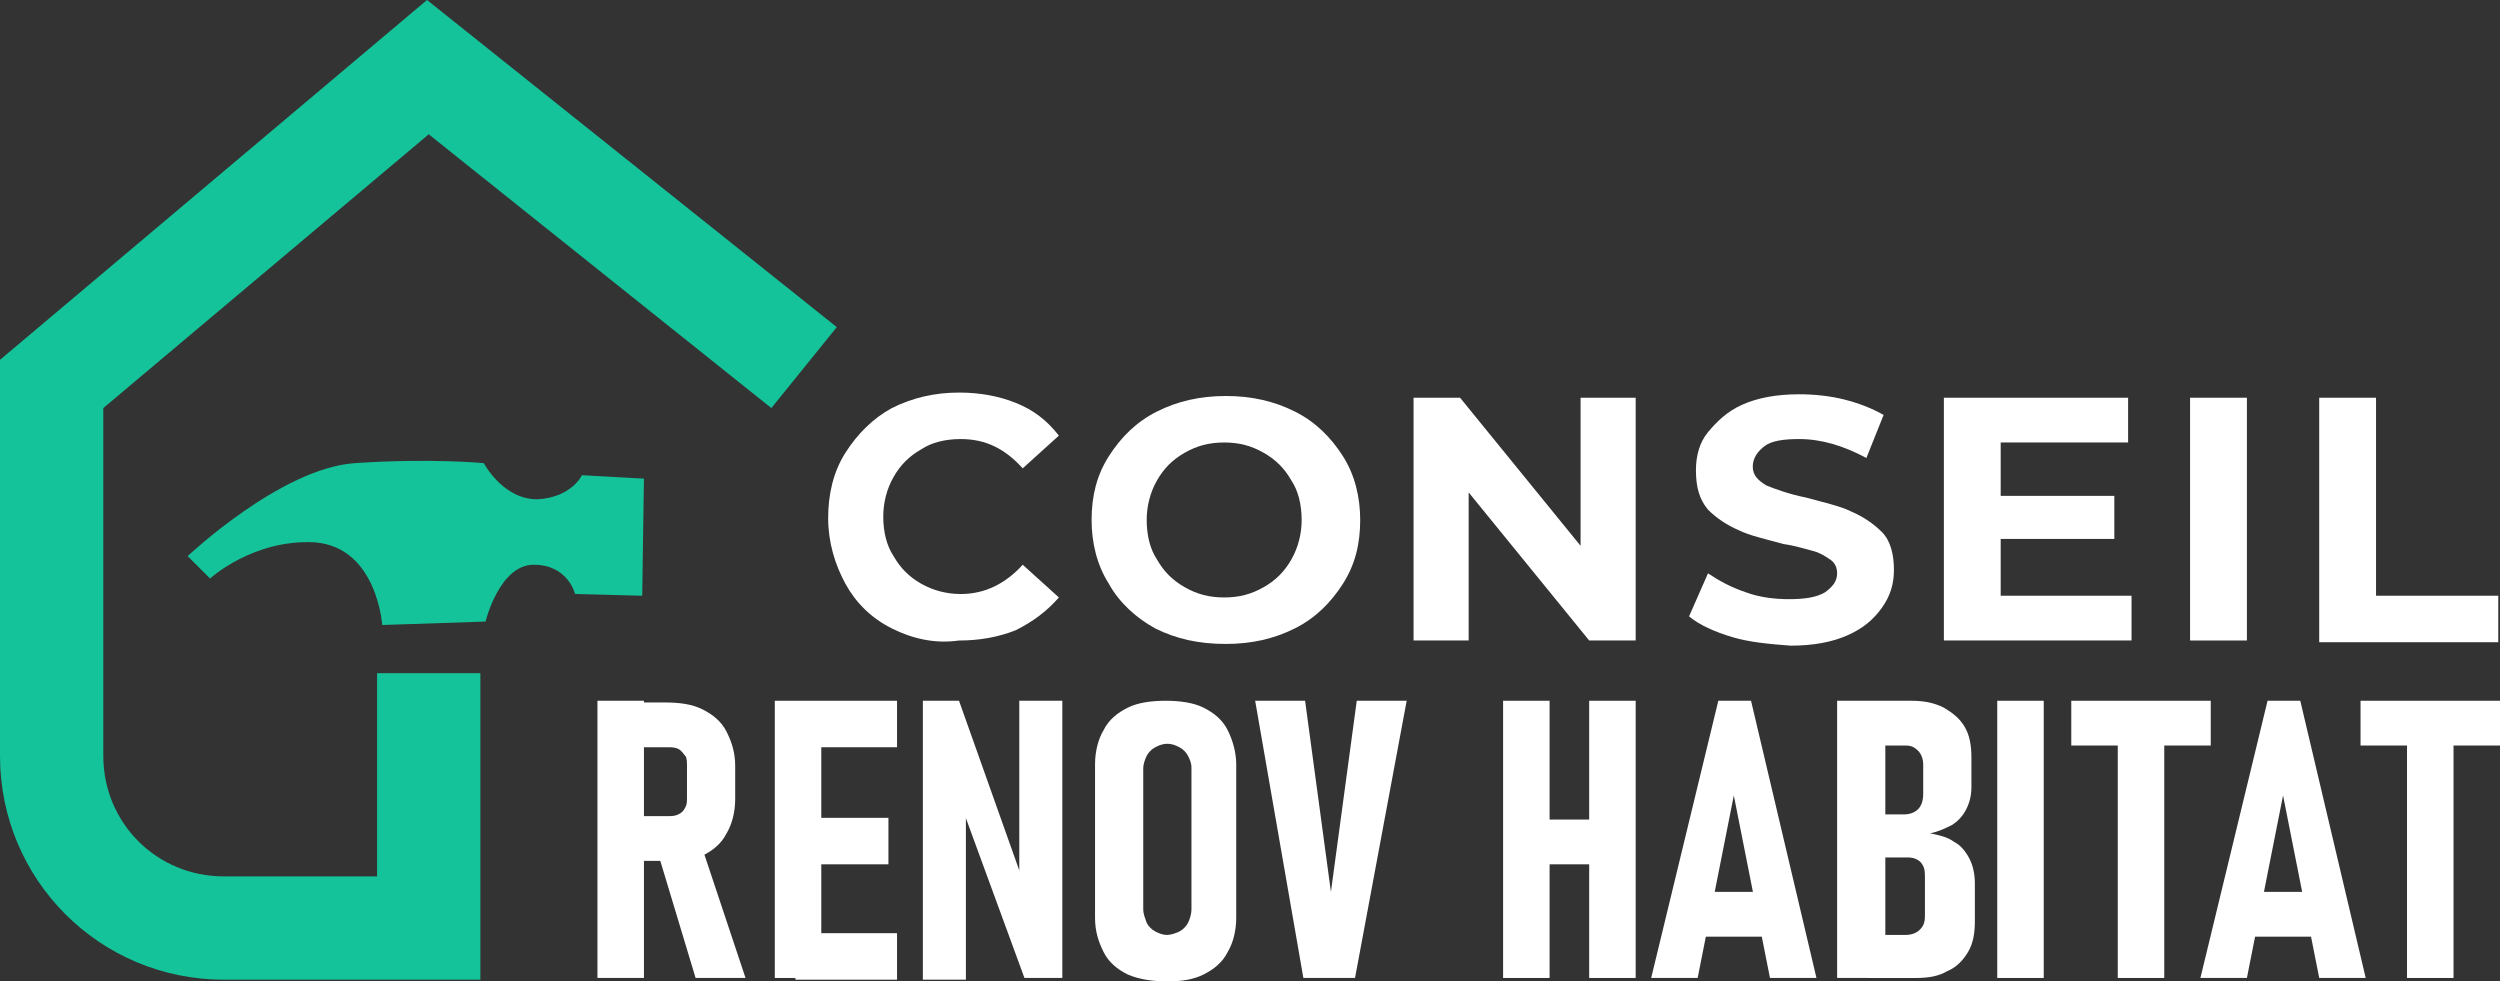 <?xml version="1.0" encoding="utf-8"?>
<!-- Generator: Adobe Illustrator 24.1.0, SVG Export Plug-In . SVG Version: 6.00 Build 0)  -->
<svg version="1.1" id="Layer_1" xmlns="http://www.w3.org/2000/svg" xmlns:xlink="http://www.w3.org/1999/xlink" x="0px" y="0px"
	 width="145.2px" height="57px" viewBox="0 0 145.2 57" style="enable-background:new 0 0 145.2 57;" xml:space="preserve">
<rect x="0" y="0" width="145.2" height="57" fill="#333333" stroke="none"/>
<style type="text/css">
	.st0{fill:#FFFFFF;}
	.st1{fill:#15C39A;}
</style>
<g>
	<path class="st0" d="M51.8,36.5c-1.2-0.6-2.1-1.5-2.7-2.6s-1-2.4-1-3.8c0-1.4,0.3-2.7,1-3.8c0.7-1.1,1.6-2,2.7-2.6
		c1.2-0.6,2.5-0.9,3.9-0.9c1.2,0,2.3,0.2,3.3,0.6c1,0.4,1.8,1,2.5,1.9l-2.1,1.9c-1-1.1-2.1-1.7-3.6-1.7c-0.9,0-1.7,0.2-2.3,0.6
		c-0.7,0.4-1.2,0.9-1.6,1.6c-0.4,0.7-0.6,1.5-0.6,2.3c0,0.9,0.2,1.7,0.6,2.3c0.4,0.7,0.9,1.2,1.6,1.6c0.7,0.4,1.5,0.6,2.3,0.6
		c1.4,0,2.6-0.6,3.6-1.7l2.1,1.9c-0.7,0.8-1.5,1.4-2.5,1.9c-1,0.4-2.1,0.6-3.3,0.6C54.3,37.4,53,37.1,51.8,36.5z"/>
	<path class="st0" d="M67.1,36.5C66,35.9,65,35,64.4,33.9c-0.7-1.1-1-2.4-1-3.7c0-1.4,0.3-2.6,1-3.7c0.7-1.1,1.6-2,2.8-2.6
		c1.2-0.6,2.5-0.9,4-0.9c1.5,0,2.8,0.3,4,0.9c1.2,0.6,2.1,1.5,2.8,2.6c0.7,1.1,1,2.4,1,3.7c0,1.4-0.3,2.6-1,3.7
		c-0.7,1.1-1.6,2-2.8,2.6c-1.2,0.6-2.5,0.9-4,0.9C69.6,37.4,68.3,37.1,67.1,36.5z M73.4,34.1c0.7-0.4,1.2-0.9,1.6-1.6
		c0.4-0.7,0.6-1.5,0.6-2.3c0-0.9-0.2-1.7-0.6-2.3c-0.4-0.7-0.9-1.2-1.6-1.6c-0.7-0.4-1.4-0.6-2.3-0.6s-1.6,0.2-2.3,0.6
		c-0.7,0.4-1.2,0.9-1.6,1.6c-0.4,0.7-0.6,1.5-0.6,2.3c0,0.9,0.2,1.7,0.6,2.3c0.4,0.7,0.9,1.2,1.6,1.6c0.7,0.4,1.4,0.6,2.3,0.6
		S72.7,34.5,73.4,34.1z"/>
	<path class="st0" d="M95,23.1v14.1h-2.7l-7-8.6v8.6h-3.2V23.1h2.7l7,8.6v-8.6H95z"/>
	<path class="st0" d="M100.6,37c-1-0.3-1.9-0.7-2.5-1.2l1.1-2.5c0.6,0.4,1.3,0.8,2.2,1.1c0.8,0.3,1.7,0.4,2.5,0.4
		c0.9,0,1.6-0.1,2.1-0.4c0.4-0.3,0.7-0.6,0.7-1.1c0-0.3-0.1-0.6-0.4-0.8s-0.6-0.4-1-0.5c-0.4-0.1-1-0.3-1.7-0.4
		c-1.1-0.3-2-0.5-2.6-0.8c-0.7-0.3-1.3-0.7-1.8-1.2c-0.5-0.6-0.7-1.3-0.7-2.3c0-0.8,0.2-1.6,0.7-2.2s1.1-1.2,2-1.6
		c0.9-0.4,2-0.6,3.3-0.6c0.9,0,1.8,0.1,2.6,0.3s1.6,0.5,2.3,0.9l-1,2.5c-1.3-0.7-2.6-1.1-3.9-1.1c-0.9,0-1.6,0.1-2,0.4
		s-0.7,0.7-0.7,1.2s0.3,0.8,0.8,1.1c0.5,0.2,1.3,0.5,2.3,0.7c1.1,0.3,2,0.5,2.6,0.8c0.7,0.3,1.3,0.7,1.8,1.2s0.7,1.3,0.7,2.2
		c0,0.8-0.2,1.5-0.7,2.2s-1.1,1.2-2,1.6c-0.9,0.4-2,0.6-3.3,0.6C102.7,37.4,101.6,37.3,100.6,37z"/>
	<path class="st0" d="M123.8,34.6v2.6h-10.9V23.1h10.7v2.6h-7.4v3.1h6.6v2.5h-6.6v3.3H123.8z"/>
	<path class="st0" d="M127.2,23.1h3.3v14.1h-3.3V23.1z"/>
	<path class="st0" d="M134.7,23.1h3.3v11.5h7.1v2.7h-10.4V23.1z"/>
</g>
<g>
	<path class="st0" d="M34.7,40.7h2.7v16.1h-2.7V40.7z M35.9,47.4h2.9c0.2,0,0.4,0,0.6-0.1s0.3-0.2,0.4-0.4c0.1-0.2,0.1-0.3,0.1-0.6
		v-1.8c0-0.2,0-0.5-0.1-0.6s-0.2-0.3-0.4-0.4c-0.2-0.1-0.4-0.1-0.6-0.1h-2.9v-2.6h2.7c0.9,0,1.6,0.1,2.2,0.4s1.1,0.7,1.4,1.3
		s0.5,1.2,0.5,2v1.9c0,0.8-0.2,1.5-0.5,2c-0.3,0.6-0.8,1-1.4,1.3S39.5,50,38.7,50h-2.7V47.4z M38.2,49.5l2.5-0.5l2.6,7.8h-2.9
		L38.2,49.5z"/>
	<path class="st0" d="M45,40.7h2.7v16.1H45V40.7z M46.2,40.7h5.9v2.7h-5.9V40.7z M46.2,47.5h5.4v2.7h-5.4V47.5z M46.2,54.2h5.9v2.7
		h-5.9V54.2z"/>
	<path class="st0" d="M53.5,40.7h2.2l3.8,10.7l-0.3,0.4V40.7h2.5v16.1h-2.2l-3.7-10.1l0.3-0.4v10.6h-2.5V40.7z"/>
	<path class="st0" d="M65.5,56.6c-0.6-0.3-1.1-0.7-1.4-1.3c-0.3-0.6-0.5-1.2-0.5-2v-8.9c0-0.8,0.2-1.5,0.5-2c0.3-0.6,0.8-1,1.4-1.3
		c0.6-0.3,1.4-0.4,2.2-0.4s1.6,0.1,2.2,0.4s1.1,0.7,1.4,1.3s0.5,1.3,0.5,2v8.9c0,0.8-0.2,1.5-0.5,2c-0.3,0.6-0.8,1-1.4,1.3
		S68.6,57,67.8,57S66.2,56.9,65.5,56.6z M68.5,54.1c0.2-0.1,0.4-0.3,0.5-0.5s0.2-0.5,0.2-0.8v-8.2c0-0.3-0.1-0.5-0.2-0.7
		c-0.1-0.2-0.3-0.4-0.5-0.5s-0.4-0.2-0.7-0.2c-0.3,0-0.5,0.1-0.7,0.2s-0.4,0.3-0.5,0.5c-0.1,0.2-0.2,0.5-0.2,0.7v8.2
		c0,0.3,0.1,0.5,0.2,0.8c0.1,0.2,0.3,0.4,0.5,0.5c0.2,0.1,0.4,0.2,0.7,0.2C68,54.3,68.3,54.2,68.5,54.1z"/>
	<path class="st0" d="M72.9,40.7h2.9l1.5,11.1l1.5-11.1h2.9l-3,16.1h-3L72.9,40.7z"/>
	<path class="st0" d="M87.3,40.7H90v16.1h-2.7V40.7z M88.6,47.6H94v2.6h-5.4V47.6z M92.2,40.7H95v16.1h-2.7V40.7z"/>
	<path class="st0" d="M99.8,40.7h1.9l3.8,16.1h-2.7l-2.1-10.6l-2.1,10.6h-2.7L99.8,40.7z M98.5,51.8h4.4v2.6h-4.4V51.8z"/>
	<path class="st0" d="M106.7,40.7h2.8v16.1h-2.8V40.7z M108.3,54.3h2.4c0.3,0,0.6-0.1,0.8-0.3c0.2-0.2,0.3-0.4,0.3-0.8v-2.2
		c0-0.3,0-0.5-0.1-0.7c-0.1-0.2-0.2-0.3-0.4-0.4s-0.4-0.1-0.6-0.1h-2.4v-2.5h2.3c0.3,0,0.6-0.1,0.8-0.3c0.2-0.2,0.3-0.5,0.3-0.9
		v-1.7c0-0.3-0.1-0.6-0.3-0.8c-0.2-0.2-0.4-0.3-0.7-0.3h-2.3v-2.6h2.6c0.7,0,1.3,0.1,1.9,0.4c0.5,0.3,0.9,0.6,1.2,1.1
		c0.3,0.5,0.4,1.1,0.4,1.8v1.7c0,0.5-0.1,0.9-0.3,1.3c-0.2,0.4-0.5,0.7-0.8,0.9c-0.4,0.2-0.8,0.4-1.3,0.5c0.5,0.1,1,0.2,1.4,0.5
		c0.4,0.2,0.7,0.6,0.9,1c0.2,0.4,0.3,0.9,0.3,1.4v2.2c0,0.7-0.1,1.3-0.4,1.8s-0.7,0.9-1.2,1.1c-0.5,0.3-1.1,0.4-1.8,0.4h-2.8V54.3z"
		/>
	<path class="st0" d="M118.8,56.8H116V40.7h2.7V56.8z"/>
	<path class="st0" d="M120.3,40.7h8.1v2.6h-8.1V40.7z M123,42.1h2.7v14.7H123V42.1z"/>
	<path class="st0" d="M131.7,40.7h1.9l3.8,16.1h-2.7l-2.1-10.6l-2.1,10.6h-2.7L131.7,40.7z M130.5,51.8h4.4v2.6h-4.4V51.8z"/>
	<path class="st0" d="M137.1,40.7h8.1v2.6h-8.1V40.7z M139.8,42.1h2.7v14.7h-2.7V42.1z"/>
</g>
<g>
	<path class="st1" d="M13,56.9h14.9V39.1h-6v11.8H13c-3.9,0-7-3.1-7-7V23.7L24.9,7.8l19.9,15.9l3.8-4.7L24.8,0L0,20.9v23
		C0,51.1,5.8,56.9,13,56.9z"/>
</g>
<path class="st1" d="M37.4,27.8l-0.1,6.8l-3.9-0.1c0,0-0.4-1.7-2.4-1.7s-2.8,3.3-2.8,3.3l-6,0.2c0,0-0.3-4.5-3.9-4.8
	c-3.6-0.2-6.1,2.1-6.1,2.1l-1.3-1.3c0,0,5.4-5.1,9.7-5.4c4.4-0.3,7.5,0,7.5,0s1.1,2.1,3.1,2.1c2-0.1,2.6-1.4,2.6-1.4L37.4,27.8z"/>
</svg>
